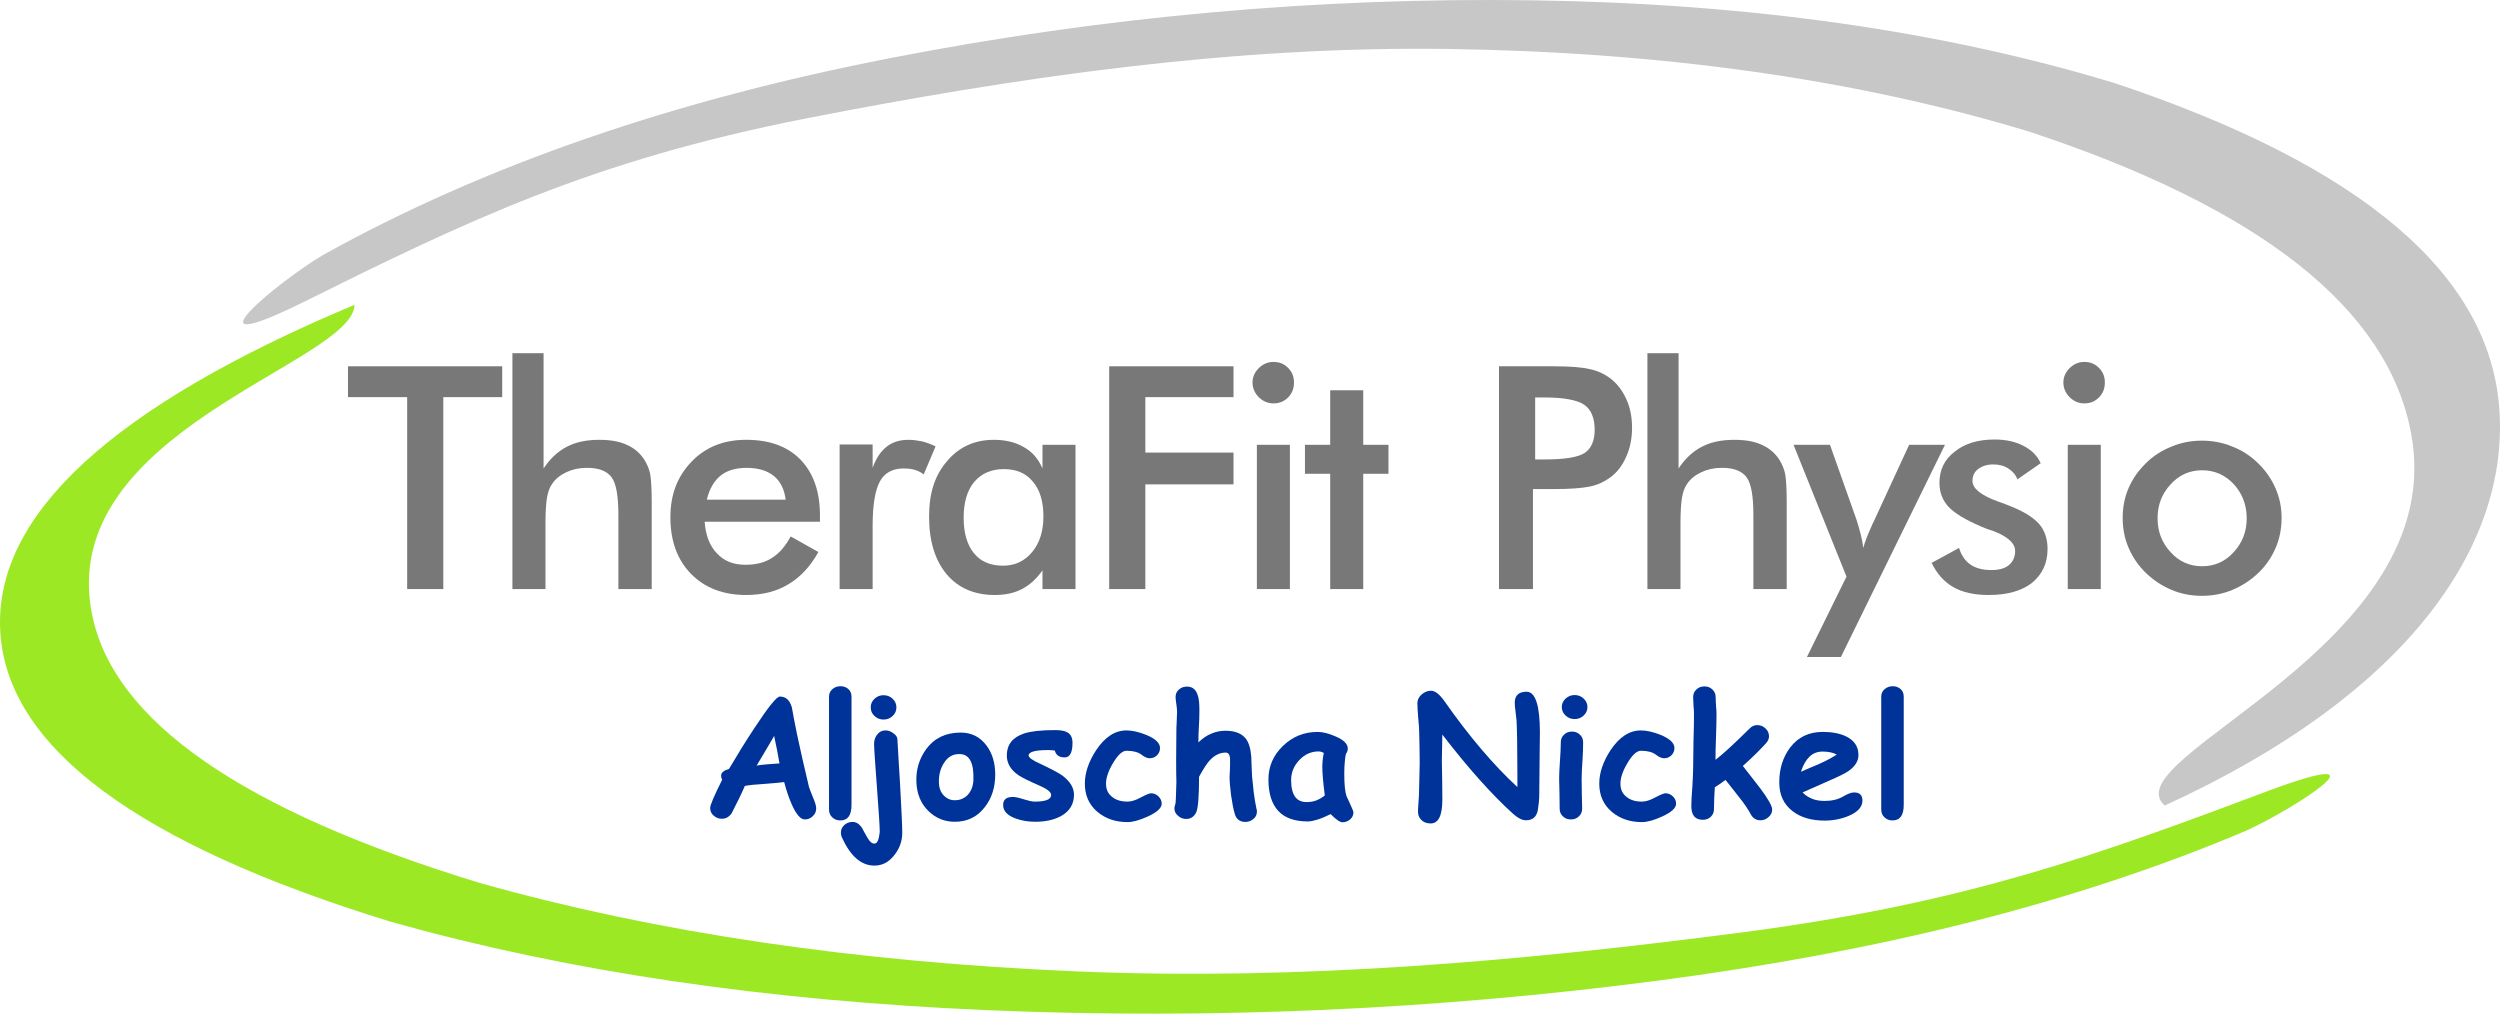 <?xml version="1.0" encoding="UTF-8"?>
<svg xmlns="http://www.w3.org/2000/svg" id="Ebene_1" data-name="Ebene 1" viewBox="0 0 1476 598.48">
  <defs>
    <style>
      .cls-1 {
        fill: #039;
      }

      .cls-2 {
        fill: #c7c7c7;
      }

      .cls-2, .cls-3 {
        fill-rule: evenodd;
      }

      .cls-3 {
        fill: #9de825;
      }

      .cls-4 {
        fill: #787878;
      }
    </style>
  </defs>
  <path class="cls-4" d="M1253.23,305.79c0-6.25,1.1-12.14,3.5-17.66,2.39-5.52,5.89-10.49,10.3-14.72,4.23-4.23,9.38-7.54,15.08-9.75,5.7-2.39,11.59-3.5,17.84-3.5s12.33,1.1,18.03,3.5c5.7,2.21,10.85,5.52,15.27,9.93,4.6,4.42,7.91,9.38,10.3,14.9,2.39,5.52,3.5,11.22,3.5,17.29s-1.1,12.14-3.5,17.66c-2.39,5.52-5.7,10.49-10.12,14.72-4.6,4.41-9.75,7.73-15.45,10.12-5.7,2.39-11.77,3.5-18.03,3.5s-12.14-1.1-17.84-3.5c-5.7-2.39-10.67-5.7-15.08-9.93-4.6-4.42-7.91-9.38-10.3-14.9-2.39-5.52-3.5-11.41-3.5-17.66M1326.44,305.98c0-7.91-2.58-14.53-7.54-20.05-5.15-5.52-11.41-8.28-18.76-8.28s-13.61,2.76-18.58,8.28c-5.15,5.52-7.73,12.14-7.73,20.05s2.58,14.53,7.73,20.05c4.97,5.52,11.22,8.28,18.58,8.28s13.61-2.76,18.58-8.28c5.15-5.52,7.73-12.14,7.73-20.05Z"></path>
  <path class="cls-4" d="M1140.44,332.33l16.19-8.83c1.29,4.23,3.5,7.54,6.62,9.75,3.13,2.21,7.36,3.31,12.51,3.31,4.41,0,7.91-.92,10.3-2.94,2.39-2.02,3.68-4.78,3.68-8.28,0-4.6-4.41-8.65-13.24-11.96-3.13-.92-5.33-1.84-6.99-2.58-9.01-3.86-15.45-7.73-19.13-11.59-3.5-3.86-5.33-8.46-5.33-14.16,0-7.54,2.94-13.8,9.01-18.4,5.89-4.78,13.8-7.17,23.55-7.17,6.62,0,12.33,1.29,16.92,3.68,4.78,2.39,8.28,5.89,10.3,10.3l-13.8,9.57c-.92-2.76-2.76-4.78-5.33-6.44s-5.52-2.39-8.83-2.39c-3.68,0-6.62.92-9.01,2.76-2.21,1.66-3.31,4.05-3.31,6.99,0,4.41,4.97,8.46,15.08,12.14,3.13,1.1,5.7,2.02,7.36,2.76,7.91,3.13,13.43,6.62,16.92,10.49,3.31,3.86,4.97,8.83,4.97,14.72,0,8.46-3.13,15.08-9.2,20.05-6.07,4.78-14.72,7.17-25.57,7.17-8.28,0-15.27-1.47-20.79-4.6-5.52-3.13-9.75-7.91-12.88-14.35"></path>
  <path class="cls-4" d="M1220.8,347.79v-85.17h19.5v85.17h-19.5ZM1218.22,225.82c0-3.31,1.29-6.07,3.68-8.46,2.39-2.39,5.33-3.68,8.65-3.68,3.5,0,6.25,1.1,8.65,3.5,2.39,2.39,3.5,5.15,3.5,8.65s-1.1,6.44-3.5,8.83c-2.39,2.39-5.15,3.5-8.65,3.5-3.31,0-6.25-1.29-8.65-3.68-2.39-2.39-3.68-5.33-3.68-8.65Z"></path>
  <path class="cls-1" d="M1123.96,475.23c0,6.1-2.17,9.15-6.59,9.15-1.87,0-3.54-.59-4.82-1.87-1.28-1.18-1.87-2.76-1.87-4.63v-66.54c0-1.87.69-3.35,2.07-4.53,1.28-1.08,2.85-1.67,4.72-1.67s3.45.59,4.72,1.77c1.18,1.08,1.77,2.56,1.77,4.43v63.88Z"></path>
  <path class="cls-2" d="M1248.27,48.99C1147.04,18.3,1032.69,2.02,905.22.19c-127.33-1.85-254.13,9.6-380.4,34.27-126.42,24.7-237.9,62.55-334.35,116.22-26.79,15.95-83.41,62.94-12.86,28.44,98.04-48.71,171.37-84.17,297.79-109.1,126.27-24.7,252.48-42.93,379.95-41.11,127.33,1.86,241.61,18.13,342.84,48.85,136.73,45.21,211.86,104.68,225.36,178.31,23.35,125.8-177.87,191.02-145.48,219.51,143.87-65.77,202.91-153.28,197.6-233.37-5.32-80.09-81.11-144.48-227.41-193.23"></path>
  <polygon class="cls-4" points="261.73 234.47 261.73 347.79 240.39 347.79 240.39 234.47 205.44 234.47 205.44 216.26 296.5 216.26 296.5 234.47 261.73 234.47"></polygon>
  <path class="cls-4" d="M302.53,347.79v-139.25h18.4v68.06c3.86-5.89,8.46-10.12,13.8-12.88,5.33-2.76,11.59-4.05,19.13-4.05,6.44,0,11.77.92,16.19,2.94,4.6,2.02,8.09,5.15,10.49,9.01,1.47,2.39,2.58,4.97,3.31,8.09.55,3.13.92,8.65.92,16.37v51.69h-19.68v-43.78c0-11.22-1.29-18.58-4.05-22.26-2.76-3.68-7.54-5.52-14.53-5.52-4.6,0-8.65.92-12.14,2.58-3.5,1.66-6.44,3.86-8.46,6.99-1.47,2.02-2.39,4.78-2.94,7.91-.55,3.13-.92,8.28-.92,15.27v38.81h-19.5Z"></path>
  <path class="cls-4" d="M463.85,294.99c-.74-6.07-3.13-10.85-6.99-13.98-3.86-3.13-9.2-4.78-16-4.78-6.44,0-11.59,1.47-15.45,4.6-3.86,3.13-6.62,7.91-8.09,14.16h46.54ZM484.09,308.05h-68.06c.55,7.91,2.94,14.16,7.17,18.58,4.23,4.6,9.75,6.81,16.92,6.81,6.25,0,11.41-1.29,15.64-4.05,4.23-2.58,7.91-6.81,11.04-12.69l16.37,9.2c-4.78,8.65-10.67,14.9-17.84,19.13-6.99,4.23-15.27,6.25-24.83,6.25-13.61,0-24.47-4.23-32.56-12.51-8.09-8.28-12.14-19.5-12.14-33.3s4.23-24.28,12.51-32.93c8.28-8.65,19.13-12.88,32.19-12.88,13.8,0,24.47,3.86,32.19,11.77,7.54,7.91,11.41,18.76,11.41,32.93v3.68Z"></path>
  <path class="cls-4" d="M515.2,276.23c2.02-5.7,4.78-9.75,8.28-12.51,3.5-2.76,7.73-4.05,12.88-4.05,2.76,0,5.33.37,8.09.92,2.76.74,5.33,1.66,7.91,2.94l-6.99,16.56c-1.66-1.29-3.5-2.21-5.52-2.76-2.02-.55-4.05-.74-6.44-.74-6.44,0-11.22,2.58-13.98,7.73-2.76,5.15-4.23,13.8-4.23,26.12v37.34h-19.5v-85.36h19.5v13.8Z"></path>
  <path class="cls-4" d="M616.03,304.92c0-8.83-2.02-15.64-6.25-20.6-4.05-4.97-9.75-7.36-17.11-7.36s-13.24,2.57-17.48,7.54c-4.23,5.15-6.25,12.14-6.25,21.15s2.02,16,6.07,20.97c4.05,4.97,9.75,7.36,17.29,7.36,6.99,0,12.69-2.76,17.11-8.09,4.41-5.33,6.62-12.33,6.62-20.97M634.98,347.79h-19.5v-11.04c-3.5,4.97-7.54,8.65-12.14,11.04-4.6,2.39-9.93,3.5-16,3.5-11.96,0-21.52-4.05-28.51-12.33-6.81-8.28-10.3-19.5-10.3-33.85s3.5-24.65,10.67-32.93c6.99-8.28,16.19-12.51,27.59-12.51,6.99,0,12.88,1.47,17.84,4.41,4.97,2.76,8.46,6.99,10.85,12.51v-13.98h19.5v85.17Z"></path>
  <polygon class="cls-4" points="654.87 347.79 654.87 216.26 728.27 216.26 728.27 234.47 676.21 234.47 676.21 267.21 728.27 267.21 728.27 285.98 676.21 285.98 676.21 347.79 654.87 347.79"></polygon>
  <path class="cls-4" d="M742.06,347.79v-85.17h19.5v85.17h-19.5ZM739.49,225.82c0-3.31,1.29-6.07,3.68-8.46,2.39-2.39,5.33-3.68,8.65-3.68,3.5,0,6.25,1.1,8.65,3.5,2.39,2.39,3.5,5.15,3.5,8.65s-1.1,6.44-3.5,8.83c-2.39,2.39-5.15,3.5-8.65,3.5-3.31,0-6.25-1.29-8.65-3.68-2.39-2.39-3.68-5.33-3.68-8.65Z"></path>
  <polygon class="cls-4" points="785.35 347.79 785.35 279.72 770.45 279.72 770.45 262.61 785.35 262.61 785.35 230.42 804.85 230.42 804.85 262.61 819.75 262.61 819.75 279.72 804.85 279.72 804.85 347.79 785.35 347.79"></polygon>
  <path class="cls-4" d="M905.06,288.74v59.05h-20.05v-131.53h32.38c9.57,0,16.56.55,21.15,1.66,4.6.92,8.46,2.76,11.77,5.15,4.23,3.13,7.36,7.17,9.75,12.33,2.39,5.15,3.5,10.85,3.5,17.11s-1.1,11.96-3.5,17.29c-2.39,5.33-5.52,9.38-9.75,12.33-3.31,2.39-7.17,4.23-11.77,5.15-4.6.92-11.59,1.47-21.15,1.47h-12.33ZM906.35,271.26h5.52c11.96,0,19.87-1.29,23.73-3.86,3.86-2.58,5.89-7.17,5.89-13.61,0-6.99-2.02-11.96-6.25-14.9-4.23-2.76-12.14-4.23-23.36-4.23h-5.52v36.61Z"></path>
  <path class="cls-4" d="M972.63,347.79v-139.25h18.4v68.06c3.86-5.89,8.46-10.12,13.8-12.88,5.33-2.76,11.59-4.05,19.13-4.05,6.44,0,11.77.92,16.19,2.94,4.6,2.02,8.09,5.15,10.49,9.01,1.47,2.39,2.58,4.97,3.31,8.09.55,3.13.92,8.65.92,16.37v51.69h-19.68v-43.78c0-11.22-1.29-18.58-4.05-22.26-2.76-3.68-7.54-5.52-14.53-5.52-4.6,0-8.65.92-12.14,2.58-3.5,1.66-6.44,3.86-8.46,6.99-1.47,2.02-2.39,4.78-2.94,7.91-.55,3.13-.92,8.28-.92,15.27v38.81h-19.5Z"></path>
  <path class="cls-4" d="M1086.86,387.89h-20.05l23.36-47.46-31.27-77.81h21.52l15.64,44.15c.92,2.76,1.66,5.52,2.39,8.28.74,2.76,1.29,5.52,1.66,8.46.74-3.13,2.58-7.91,5.52-14.35l.55-1.1,20.97-45.44h21.16l-61.44,125.27Z"></path>
  <path class="cls-1" d="M457.07,434.48c-2.46,4.23-5.91,10.14-10.34,17.52,1.48-.29,3.74-.59,6.79-.79,3.54-.2,5.81-.39,6.69-.49-.69-4.23-1.77-9.65-3.15-16.24M474.99,483.79c-2.46-.1-5.02-3.15-7.58-8.96-1.67-3.84-3.15-8.17-4.43-13.09-2.36.29-6.2.69-11.61,1.08-5.02.29-8.96.69-11.61,1.18-1.48,3.54-4.04,8.86-7.68,15.95-1.48,2.26-3.44,3.45-5.91,3.45-1.77,0-3.35-.59-4.72-1.77-1.48-1.18-2.17-2.76-2.17-4.63,0-1.67,2.36-7.19,7.09-16.64-.49-.98-.69-1.87-.59-2.76.1-1.48,1.67-2.76,4.63-3.64,4.63-7.87,9.65-16.04,15.26-24.51,7.97-12.11,12.89-18.21,14.76-18.21,3.54,0,5.91,2.17,7.09,6.4.59,3.44,1.57,8.66,2.95,15.45,1.97,9.25,4.33,19.78,7.19,31.69.29.89,1.08,2.95,2.46,6.3,1.18,2.76,1.77,4.82,1.77,6.2,0,1.87-.69,3.45-2.17,4.72-1.38,1.28-2.95,1.87-4.72,1.77Z"></path>
  <path class="cls-1" d="M502.73,475.23c0,6.1-2.17,9.15-6.59,9.15-1.87,0-3.54-.59-4.82-1.87-1.28-1.18-1.87-2.76-1.87-4.63v-66.54c0-1.87.69-3.35,2.07-4.53,1.28-1.08,2.85-1.67,4.72-1.67s3.45.59,4.72,1.77c1.18,1.08,1.77,2.56,1.77,4.43v63.88Z"></path>
  <path class="cls-1" d="M519.4,491.27c0-3.35-.59-12.2-1.67-26.58-1.08-14.37-1.67-22.93-1.67-25.59,0-1.97.59-3.74,1.67-5.22,1.28-1.77,3.05-2.66,5.12-2.66,1.48,0,2.95.49,4.43,1.58,1.67,1.08,2.46,2.26,2.56,3.74.3,6.1.89,14.96,1.57,26.67.89,15.45,1.28,25,1.28,28.54,0,4.63-1.48,8.96-4.43,12.8-3.25,4.33-7.19,6.5-12.01,6.5-7.78,0-14.08-5.51-19.1-16.44-.49-1.08-.69-2.17-.69-3.05,0-1.77.69-3.25,2.07-4.53,1.38-1.18,2.95-1.77,4.82-1.77,2.07,0,3.84,1.08,5.41,3.25,1.08,2.07,2.26,4.13,3.45,6.2,1.28,2.26,2.66,3.35,4.04,3.35,1.67,0,2.66-2.26,3.15-6.79M521.66,424.83c-2.07,0-3.84-.69-5.32-2.07-1.48-1.38-2.26-3.05-2.26-5.12s.79-3.74,2.26-5.12c1.48-1.38,3.25-2.07,5.32-2.07s3.84.69,5.32,2.07c1.48,1.38,2.26,3.05,2.26,5.12s-.79,3.74-2.26,5.12c-1.48,1.38-3.25,2.07-5.32,2.07Z"></path>
  <path class="cls-1" d="M566.52,445.21c-3.94-.1-6.99,1.67-9.25,5.32-1.97,3.05-2.95,6.69-2.95,10.73s1.08,6.69,3.25,8.76c1.77,1.67,3.84,2.46,6.1,2.46,2.76,0,5.22-.89,7.28-2.76,2.26-2.26,3.54-5.22,3.74-9.06.39-10.34-2.36-15.45-8.17-15.45M563.66,485.17c-5.91,0-11.02-2.07-15.26-6.1-4.72-4.43-7.19-10.43-7.38-17.82-.2-7.09,1.77-13.39,5.81-19,4.82-6.5,11.61-9.74,20.37-9.74,6.4,0,11.42,2.56,15.26,7.68,3.45,4.63,5.12,10.34,5.12,17.13,0,7.38-1.97,13.78-6,19-4.43,5.91-10.43,8.86-17.91,8.86Z"></path>
  <path class="cls-1" d="M628.57,447.18c-3.25,0-5.12-1.38-5.81-4.04-1.28-.2-2.56-.3-3.94-.3-7.68,0-11.52,1.08-11.52,3.15,0,1.28,2.36,2.95,6.99,5.02,6.3,2.95,10.53,5.22,12.8,6.79,4.63,3.45,6.99,7.19,6.99,11.42,0,5.51-2.56,9.75-7.68,12.6-4.13,2.26-9.25,3.35-15.26,3.35-4.23,0-8.17-.69-11.61-1.97-4.82-1.77-7.28-4.43-7.28-7.87,0-3.25,1.87-4.82,5.71-4.82,1.48,0,3.64.49,6.4,1.38,2.85.89,5.02,1.38,6.5,1.38,6.5,0,9.74-1.28,9.74-3.94,0-1.67-2.26-3.45-6.69-5.41-6.59-2.85-10.83-5.02-12.7-6.3-4.53-3.15-6.79-6.99-6.79-11.61,0-6.4,3.45-10.73,10.24-12.99,4.04-1.28,10.04-1.97,18.21-1.97,3.25,0,5.61.39,7.19,1.28,2.07,1.08,3.15,3.15,3.15,6.2,0,5.81-1.57,8.66-4.63,8.66"></path>
  <path class="cls-1" d="M665.69,485.37c-6.99,0-12.89-1.97-17.72-6-5.02-4.23-7.48-9.84-7.48-16.73,0-6.4,2.26-12.99,6.69-19.78,5.22-7.78,11.12-11.62,17.91-11.62,3.35,0,7.28.89,11.71,2.66,5.41,2.26,8.07,4.82,8.07,7.68,0,1.57-.49,2.95-1.57,4.13-1.18,1.28-2.66,1.97-4.53,1.97-1.38,0-3.05-.69-4.92-2.17-1.97-1.48-4.92-2.26-8.76-2.26-2.46,0-5.12,2.46-7.97,7.28-2.76,4.63-4.13,8.66-4.13,12.11s1.18,6,3.64,7.87c2.26,1.87,5.31,2.76,9.06,2.76,2.17,0,4.82-.79,7.87-2.46,3.15-1.67,5.12-2.46,6-2.46,1.67,0,3.15.59,4.43,1.87,1.28,1.28,1.87,2.66,1.87,4.33,0,2.46-2.76,5.02-8.17,7.48-4.92,2.26-8.96,3.35-12.01,3.35"></path>
  <path class="cls-1" d="M707.55,438.32c2.26-2.26,4.82-4.04,7.48-5.12,2.66-1.18,5.51-1.77,8.56-1.77,5.51,0,9.45,1.57,11.91,4.63,1.77,2.26,2.85,5.81,3.25,10.63.1,3.94.3,7.87.49,11.91.49,5.12.89,8.27.98,9.35.49,3.64.98,6.69,1.57,9.35.2.69.3,1.28.3,1.77,0,1.87-.69,3.35-2.07,4.43-1.38,1.18-2.95,1.77-4.72,1.77-3.25,0-5.41-1.57-6.3-4.82-.79-2.56-1.48-6.2-2.17-10.93-.59-4.53-.89-8.27-.89-11.12,0-.79.1-1.97.2-3.64.1-1.67.1-2.85.1-3.64,0-2.36,0-3.74-.1-4.13-.29-1.77-1.18-2.66-2.56-2.66-3.54,0-6.79,1.67-9.65,4.92-1.48,1.67-3.45,4.72-6,9.35,0,11.62-.59,18.6-1.67,20.97-1.28,2.66-3.25,3.94-6,3.94-1.77,0-3.35-.59-4.72-1.87-1.48-1.18-2.17-2.66-2.17-4.43,0-.59.2-1.48.59-2.56.2-.69.39-4.92.59-12.89-.2-6.5-.2-17.23,0-32.19l.1-1.57c.2-3.84.29-6.3.29-7.58,0-1.08-.1-2.56-.39-4.43-.3-1.97-.49-3.45-.49-4.43,0-1.87.69-3.35,1.97-4.43,1.28-1.18,2.85-1.77,4.72-1.77,3.25,0,5.32,1.67,6.4,5.12.69,1.87.98,4.82.98,8.76,0,3.25-.1,6.5-.3,9.74-.2,3.15-.3,6.3-.3,9.35"></path>
  <path class="cls-1" d="M780.68,452.49c0-.98.1-2.17.2-3.54.1-1.28.39-2.76.69-4.43-.69-.3-1.18-.59-1.67-.69-.49-.1-.98-.2-1.28-.2-4.43,0-8.27,1.67-11.52,5.12-3.25,3.45-4.82,7.38-4.82,11.81s.79,7.58,2.26,9.74c1.48,2.17,3.84,3.25,6.89,3.25,2.07,0,3.94-.3,5.71-.98,1.77-.69,3.44-1.67,5.02-2.95-.98-7.58-1.48-13.29-1.48-17.13M792.59,485.47c-1.48,0-3.74-1.57-6.99-4.82-2.95,1.48-5.51,2.56-7.78,3.25-2.26.69-4.13,1.08-5.71,1.08-7.78,0-13.58-2.07-17.42-6.2-3.84-4.13-5.81-10.33-5.81-18.6,0-7.68,2.85-14.27,8.56-19.78,5.71-5.51,12.5-8.27,20.47-8.27,3.05,0,6.59.89,10.63,2.66,4.82,2.07,7.19,4.43,7.19,7.19,0,1.18-.39,2.17-1.08,3.05-.3,1.28-.59,2.95-.69,4.82-.2,1.97-.3,4.23-.3,6.79,0,6.2.39,10.63,1.28,13.29.1.3.89,1.87,2.26,4.92,1.28,2.76,1.87,4.33,1.87,4.72,0,1.67-.69,3.15-1.97,4.23-1.28,1.08-2.85,1.67-4.53,1.67Z"></path>
  <path class="cls-1" d="M908.76,470.51c0,1.57-.3,4.13-.79,7.58-.69,4.13-3.05,6.2-7.09,6.2-2.26,0-4.72-1.28-7.58-3.84-12.3-11.12-26.28-26.67-41.74-46.75-.2,8.37-.29,13.49-.29,15.35,0,2.56.1,6.4.2,11.42.1,5.12.1,8.96.1,11.52,0,9.45-2.26,14.17-6.89,14.17-2.36,0-4.23-.69-5.61-2.17-1.28-1.28-1.87-2.85-1.87-4.72,0-1.28.1-3.15.3-5.81.2-2.56.3-4.53.3-5.81,0-1.87.1-4.72.2-8.47.1-3.84.2-6.69.2-8.56,0-2.07,0-5.12-.1-9.15-.1-4.04-.2-7.09-.2-9.06s-.2-4.82-.59-8.66c-.3-3.84-.49-6.69-.49-8.56s.79-3.64,2.46-5.12c1.67-1.48,3.54-2.26,5.61-2.26,2.36,0,5.02,2.07,7.87,6.1,14.57,20.77,28.94,37.7,43.11,50.79v-7.28c0-15.85-.2-26.48-.49-31.99-.1-.89-.29-2.66-.59-5.12-.3-2.26-.49-4.04-.49-5.32,0-4.43,2.36-6.59,6.99-6.59,5.22,0,7.87,8.07,7.87,24.12,0,.39,0,2.95-.1,7.58-.2,16.24-.3,26.38-.3,30.41"></path>
  <path class="cls-1" d="M933.8,459.78c0,1.87,0,4.72.1,8.76.1,4.04.2,6.99.2,8.86s-.59,3.35-1.87,4.53c-1.28,1.28-2.85,1.87-4.72,1.87-1.97,0-3.54-.59-4.82-1.87-1.28-1.18-1.87-2.66-1.87-4.53s0-4.82-.1-8.86c-.1-4.04-.2-6.89-.2-8.76,0-2.85.2-6.4.49-10.73.3-4.23.49-7.87.49-10.73,0-1.87.59-3.35,1.87-4.53,1.28-1.28,2.85-1.87,4.72-1.87s3.45.59,4.72,1.87c1.28,1.18,1.87,2.66,1.87,4.53,0,2.85-.1,6.5-.39,10.73-.3,4.33-.49,7.87-.49,10.73M929.66,424.54c-2.07,0-3.84-.69-5.32-2.07-1.48-1.38-2.26-3.05-2.26-5.02s.79-3.64,2.26-5.02c1.48-1.38,3.25-2.07,5.32-2.07s3.84.69,5.31,2.07c1.48,1.38,2.26,3.05,2.26,5.02s-.79,3.64-2.26,5.02c-1.48,1.38-3.25,2.07-5.31,2.07Z"></path>
  <path class="cls-1" d="M969.4,485.37c-6.99,0-12.89-1.97-17.72-6-5.02-4.23-7.48-9.84-7.48-16.73,0-6.4,2.26-12.99,6.69-19.78,5.22-7.78,11.12-11.62,17.91-11.62,3.35,0,7.28.89,11.71,2.66,5.41,2.26,8.07,4.82,8.07,7.68,0,1.57-.49,2.95-1.57,4.13-1.18,1.28-2.66,1.97-4.53,1.97-1.38,0-3.05-.69-4.92-2.17-1.97-1.48-4.92-2.26-8.76-2.26-2.46,0-5.12,2.46-7.97,7.28-2.76,4.63-4.13,8.66-4.13,12.11s1.18,6,3.64,7.87c2.26,1.87,5.32,2.76,9.06,2.76,2.17,0,4.82-.79,7.87-2.46,3.15-1.67,5.12-2.46,6-2.46,1.67,0,3.15.59,4.43,1.87,1.28,1.28,1.87,2.66,1.87,4.33,0,2.46-2.76,5.02-8.17,7.48-4.92,2.26-8.96,3.35-12.01,3.35"></path>
  <path class="cls-1" d="M1039.31,484.29c-2.46,0-4.43-1.18-5.71-3.64-1.57-2.95-3.94-6.4-7.09-10.34-4.82-6.2-7.48-9.45-7.78-9.84-2.56,1.87-4.63,3.35-6.3,4.33-.29,4.43-.49,8.76-.49,12.8,0,1.87-.59,3.35-1.87,4.63-1.28,1.18-2.85,1.77-4.72,1.77-4.53,0-6.79-2.66-6.79-8.07,0-2.56.2-6.3.59-11.32.29-5.02.49-8.86.49-11.42,0-4.63.1-9.94.2-15.95.2-6,.29-11.22.29-15.85,0-1.38-.1-2.95-.29-4.82-.1-1.87-.2-3.54-.2-4.92,0-1.87.59-3.35,1.87-4.53,1.28-1.28,2.85-1.87,4.82-1.87s3.45.59,4.73,1.87c1.28,1.18,1.87,2.66,1.87,4.53,0,1.48.1,3.15.2,5.02.2,1.87.29,3.54.29,5.02,0,3.84-.1,8.27-.29,13.49-.2,5.02-.3,9.55-.3,13.39,4.43-3.35,11.02-9.45,19.98-18.31,1.38-1.48,2.95-2.17,4.72-2.17,1.87,0,3.45.69,4.82,1.97,1.38,1.28,2.07,2.85,2.07,4.63,0,1.48-.59,2.85-1.87,4.23-3.84,4.23-8.37,8.66-13.58,13.29l10.04,12.89c4.82,6.4,7.28,10.73,7.28,12.89,0,1.67-.69,3.15-2.17,4.43-1.38,1.28-2.95,1.87-4.82,1.87"></path>
  <path class="cls-1" d="M1076.07,443.73c-3.05,0-5.61.98-7.68,2.95-2.07,1.97-3.84,4.92-5.12,8.96,3.64-1.57,7.19-3.15,10.83-4.63,4.33-1.97,7.78-3.84,10.33-5.51-2.17-1.18-4.92-1.77-8.37-1.77M1077.35,484.48c-7.68,0-13.98-1.77-18.8-5.41-5.41-4.04-8.07-9.74-8.07-17.13,0-8.07,2.17-14.96,6.4-20.57,4.72-6.2,11.12-9.25,19.19-9.25,5.61,0,10.24.89,13.88,2.66,4.82,2.36,7.28,6,7.28,11.02,0,3.54-1.97,6.69-5.91,9.45-1.87,1.28-5.41,3.05-10.83,5.41l-16.24,7.19c1.57,1.67,3.45,2.85,5.61,3.74,2.17.89,4.63,1.28,7.48,1.28,4.23,0,7.87-.89,10.93-2.66,2.66-1.58,4.73-2.36,6.4-2.36,3.25,0,4.92,1.57,4.92,4.82,0,3.64-2.66,6.69-7.97,8.96-4.43,1.87-9.25,2.85-14.27,2.85Z"></path>
  <path class="cls-3" d="M230.97,544.27c103.94,29.28,221.76,46.68,353.45,52.19,131.54,5.52,262.82-.31,393.84-17.42,131.17-17.13,247.19-45.92,348.02-88.66,28.03-12.76,87.55-51.04,13.9-23.83-102.36,38.46-178.91,66.41-310.09,83.73-131.02,17.13-261.83,28.76-393.52,23.26-131.54-5.52-249.28-22.93-353.23-52.23-140.32-42.75-216.68-95.74-229.04-158.88-21.42-107.9,153.92-147.77,155.07-182.5C66.11,239.97-3.61,304.23.14,372.62c3.77,68.39,80.7,125.6,230.83,171.65"></path>
</svg>
